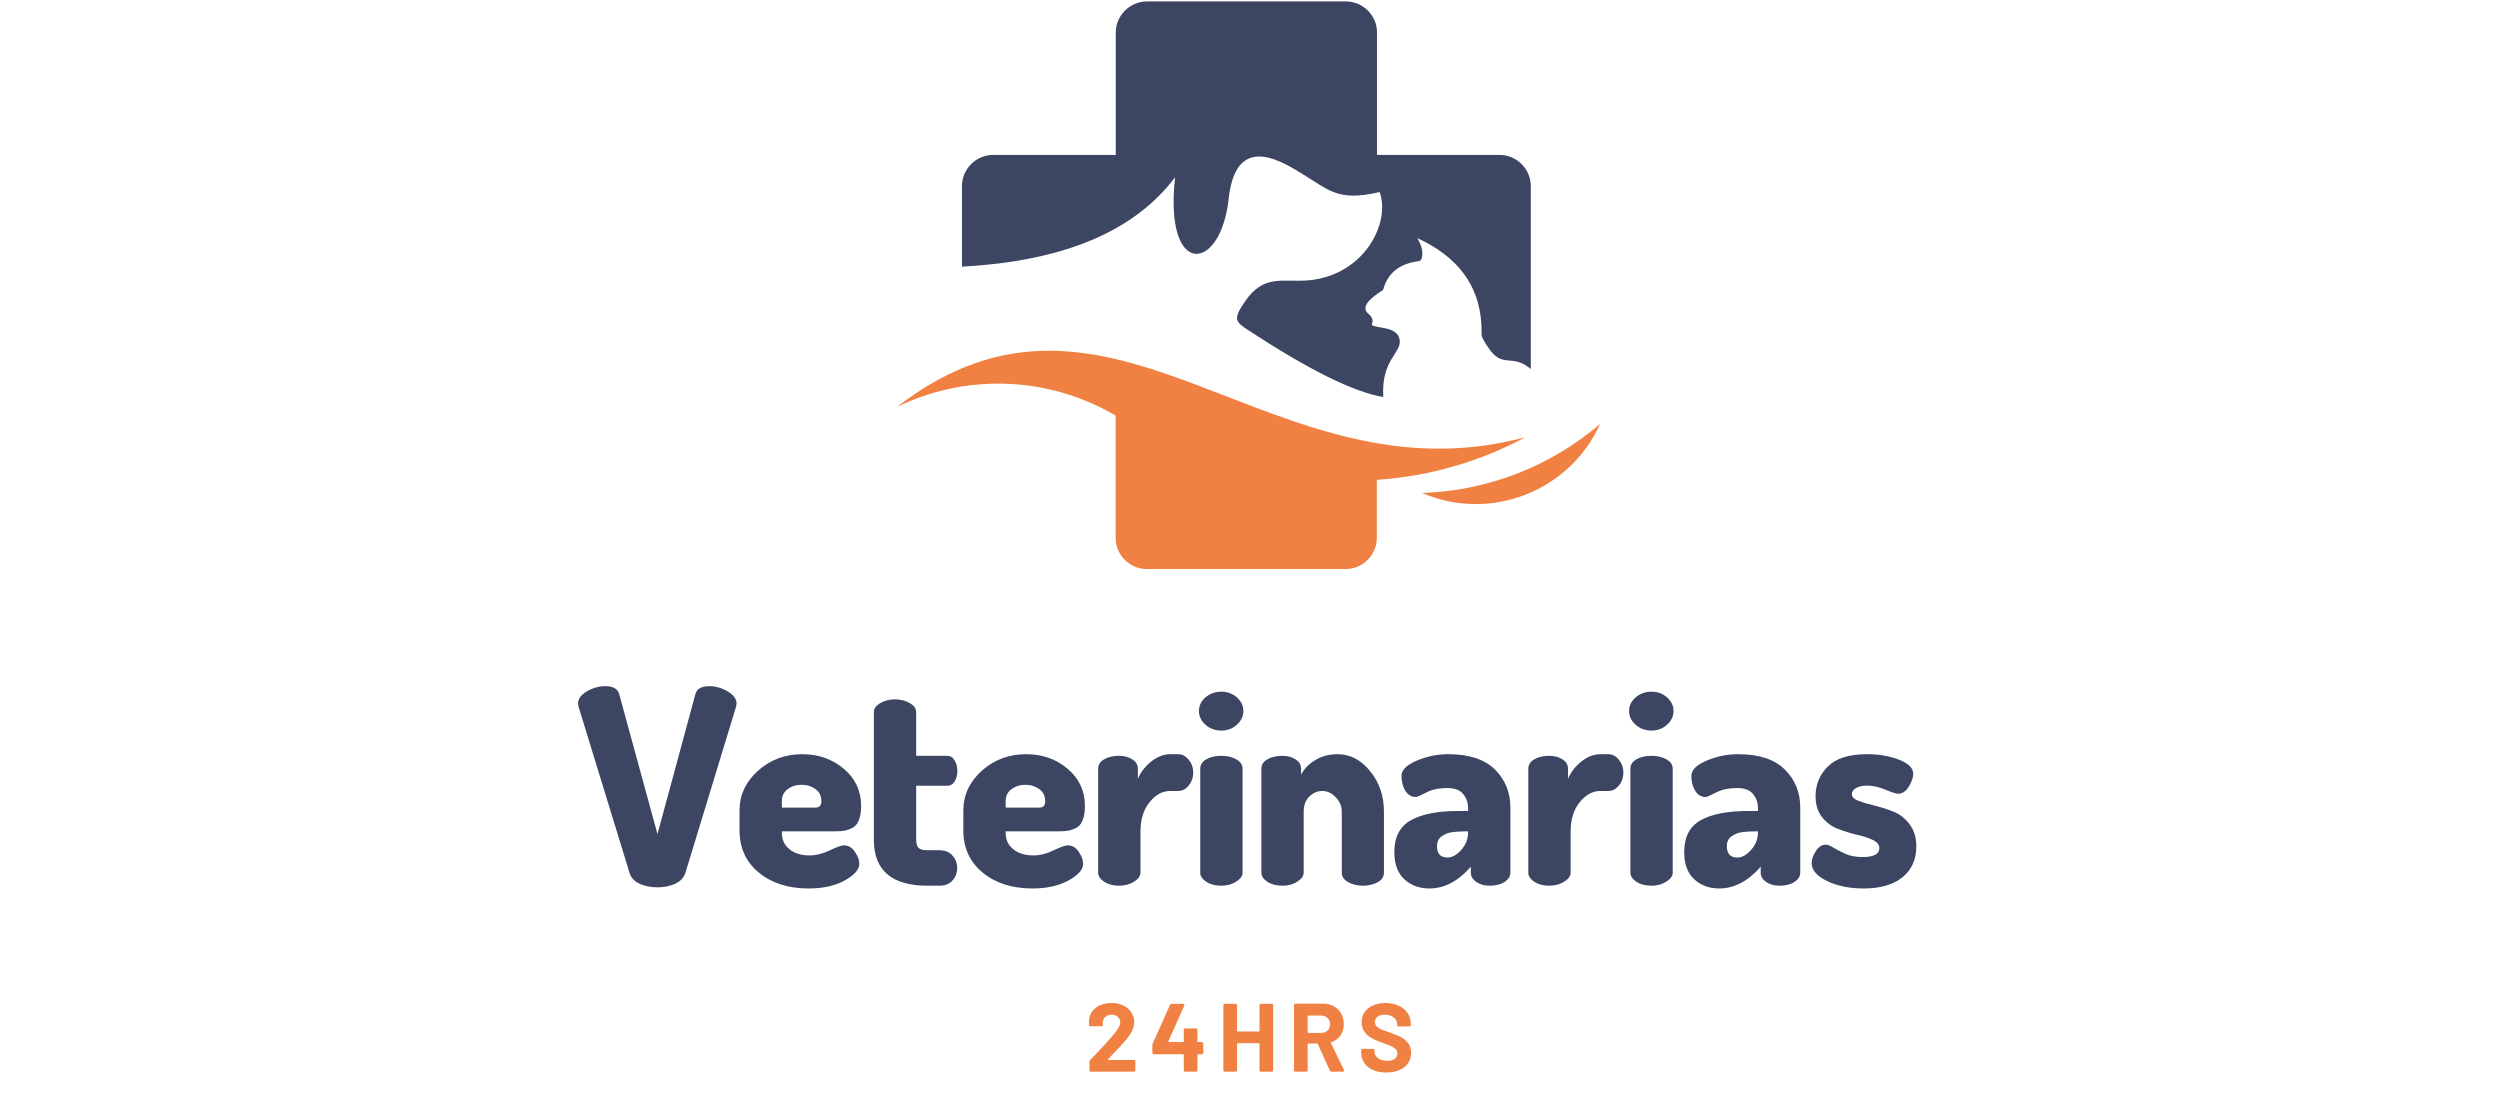 <?xml version="1.0" encoding="UTF-8"?>
<svg xmlns="http://www.w3.org/2000/svg" xmlns:xlink="http://www.w3.org/1999/xlink" width="320" zoomAndPan="magnify" viewBox="0 0 240 105" height="140" preserveAspectRatio="xMidYMid meet" version="1.0">
  <defs>
    <g></g>
    <clipPath id="e8a95b0132">
      <path d="M 86.113 33 L 153.613 33 L 153.613 54.75 L 86.113 54.75 Z M 86.113 33 " clip-rule="nonzero"></path>
    </clipPath>
  </defs>
  <path fill="#3c4562" d="M 92.332 25.598 C 102.07 25.082 108.898 22.223 112.809 17.016 C 111.719 26.711 117.176 26.195 117.945 19.121 C 118.535 13.711 121.652 14.695 124.32 16.266 C 127.617 18.195 128.207 19.41 132.445 18.438 C 133.52 21.457 130.918 26.438 125.621 26.91 C 123.137 27.129 121.332 26.254 119.488 28.984 C 118.348 30.672 118.559 30.863 119.938 31.766 C 125.688 35.527 129.973 37.645 132.793 38.113 C 132.582 34.516 134.551 33.91 134.371 32.629 C 134.289 32.027 133.773 31.648 132.844 31.488 C 130.867 31.145 132.176 31.277 131.617 30.375 C 131.418 30.047 129.996 29.594 132.777 27.832 C 133.184 26.312 134.223 25.41 135.887 25.117 C 136.348 25.031 136.434 25.125 136.527 24.566 C 136.602 24.078 136.449 23.504 136.055 22.855 C 139.898 24.617 141.949 27.324 142.203 30.992 C 142.305 32.426 142.008 32.027 142.805 33.27 C 144.246 35.512 145.082 33.848 146.957 35.426 L 146.957 17.867 C 146.957 16.223 145.605 14.871 143.961 14.871 L 132.195 14.871 L 132.195 3.129 C 132.195 1.477 130.844 0.137 129.195 0.137 L 110.113 0.137 C 108.465 0.137 107.113 1.484 107.113 3.129 L 107.113 14.871 L 95.348 14.871 C 93.699 14.871 92.348 16.223 92.348 17.867 L 92.348 25.613 Z M 92.332 25.598 " fill-opacity="1" fill-rule="evenodd"></path>
  <g clip-path="url(#e8a95b0132)">
    <path fill="#f18043" d="M 153.613 40.695 C 150.676 47.188 143.074 50.137 136.52 47.328 C 142.805 47.117 148.844 44.785 153.613 40.695 Z M 86.113 39.059 C 88.109 38.098 90.203 37.441 92.332 37.102 C 97.367 36.301 102.594 37.246 107.098 39.895 L 107.098 51.637 C 107.098 53.281 108.449 54.629 110.098 54.629 L 129.18 54.629 C 130.824 54.629 132.176 53.281 132.176 51.637 L 132.176 46.066 C 137.168 45.734 142.035 44.336 146.445 41.969 C 121.996 48.527 106.887 23.023 86.113 39.059 Z M 86.113 39.059 " fill-opacity="1" fill-rule="evenodd"></path>
  </g>
  <g fill="#3c4562" fill-opacity="1">
    <g transform="translate(55.383, 85.027)">
      <g>
        <path d="M 0.109 -17.484 C 0.109 -17.93 0.391 -18.32 0.953 -18.656 C 1.523 -18.988 2.113 -19.156 2.719 -19.156 C 3.477 -19.156 3.926 -18.898 4.062 -18.391 L 7.734 -4.953 L 11.375 -18.391 C 11.508 -18.898 11.953 -19.156 12.703 -19.156 C 13.316 -19.156 13.906 -18.988 14.469 -18.656 C 15.039 -18.32 15.328 -17.93 15.328 -17.484 C 15.328 -17.43 15.312 -17.332 15.281 -17.188 L 10.406 -1.203 C 10.258 -0.766 9.938 -0.426 9.438 -0.188 C 8.945 0.039 8.379 0.156 7.734 0.156 C 7.086 0.156 6.516 0.039 6.016 -0.188 C 5.516 -0.426 5.195 -0.766 5.062 -1.203 L 0.156 -17.188 C 0.125 -17.332 0.109 -17.43 0.109 -17.484 Z M 0.109 -17.484 "></path>
      </g>
    </g>
  </g>
  <g fill="#3c4562" fill-opacity="1">
    <g transform="translate(70.292, 85.027)">
      <g>
        <path d="M 0.703 -5.297 L 0.703 -7.203 C 0.703 -8.691 1.289 -9.969 2.469 -11.031 C 3.656 -12.094 5.078 -12.625 6.734 -12.625 C 8.285 -12.625 9.613 -12.156 10.719 -11.219 C 11.82 -10.289 12.375 -9.102 12.375 -7.656 C 12.375 -7.094 12.301 -6.633 12.156 -6.281 C 12.02 -5.938 11.812 -5.691 11.531 -5.547 C 11.25 -5.41 10.988 -5.32 10.75 -5.281 C 10.52 -5.238 10.211 -5.219 9.828 -5.219 L 4.766 -5.219 L 4.766 -5.062 C 4.766 -4.414 5.008 -3.895 5.5 -3.5 C 5.988 -3.102 6.633 -2.906 7.438 -2.906 C 8.051 -2.906 8.691 -3.066 9.359 -3.391 C 10.035 -3.711 10.488 -3.875 10.719 -3.875 C 11.156 -3.875 11.508 -3.664 11.781 -3.25 C 12.062 -2.844 12.203 -2.457 12.203 -2.094 C 12.203 -1.551 11.734 -1.02 10.797 -0.5 C 9.867 0.008 8.719 0.266 7.344 0.266 C 5.383 0.266 3.785 -0.242 2.547 -1.266 C 1.316 -2.285 0.703 -3.629 0.703 -5.297 Z M 4.766 -7.5 L 8.016 -7.5 C 8.379 -7.5 8.562 -7.707 8.562 -8.125 C 8.562 -8.613 8.375 -8.992 8 -9.266 C 7.625 -9.547 7.176 -9.688 6.656 -9.688 C 6.145 -9.688 5.703 -9.547 5.328 -9.266 C 4.953 -8.992 4.766 -8.613 4.766 -8.125 Z M 4.766 -7.5 "></path>
      </g>
    </g>
  </g>
  <g fill="#3c4562" fill-opacity="1">
    <g transform="translate(82.765, 85.027)">
      <g>
        <path d="M 1.125 -4.422 L 1.125 -16.672 C 1.125 -17.016 1.332 -17.301 1.75 -17.531 C 2.176 -17.77 2.641 -17.891 3.141 -17.891 C 3.68 -17.891 4.156 -17.77 4.562 -17.531 C 4.977 -17.301 5.188 -17.016 5.188 -16.672 L 5.188 -12.469 L 8.156 -12.469 C 8.469 -12.469 8.707 -12.32 8.875 -12.031 C 9.051 -11.75 9.141 -11.414 9.141 -11.031 C 9.141 -10.625 9.051 -10.281 8.875 -10 C 8.707 -9.727 8.469 -9.594 8.156 -9.594 L 5.188 -9.594 L 5.188 -4.422 C 5.188 -4.047 5.266 -3.781 5.422 -3.625 C 5.578 -3.477 5.859 -3.406 6.266 -3.406 L 7.391 -3.406 C 7.953 -3.406 8.379 -3.234 8.672 -2.891 C 8.973 -2.555 9.125 -2.16 9.125 -1.703 C 9.125 -1.234 8.973 -0.832 8.672 -0.5 C 8.379 -0.164 7.953 0 7.391 0 L 6.266 0 C 2.836 0 1.125 -1.473 1.125 -4.422 Z M 1.125 -4.422 "></path>
      </g>
    </g>
  </g>
  <g fill="#3c4562" fill-opacity="1">
    <g transform="translate(91.778, 85.027)">
      <g>
        <path d="M 0.703 -5.297 L 0.703 -7.203 C 0.703 -8.691 1.289 -9.969 2.469 -11.031 C 3.656 -12.094 5.078 -12.625 6.734 -12.625 C 8.285 -12.625 9.613 -12.156 10.719 -11.219 C 11.82 -10.289 12.375 -9.102 12.375 -7.656 C 12.375 -7.094 12.301 -6.633 12.156 -6.281 C 12.02 -5.938 11.812 -5.691 11.531 -5.547 C 11.25 -5.41 10.988 -5.32 10.75 -5.281 C 10.52 -5.238 10.211 -5.219 9.828 -5.219 L 4.766 -5.219 L 4.766 -5.062 C 4.766 -4.414 5.008 -3.895 5.5 -3.5 C 5.988 -3.102 6.633 -2.906 7.438 -2.906 C 8.051 -2.906 8.691 -3.066 9.359 -3.391 C 10.035 -3.711 10.488 -3.875 10.719 -3.875 C 11.156 -3.875 11.508 -3.664 11.781 -3.25 C 12.062 -2.844 12.203 -2.457 12.203 -2.094 C 12.203 -1.551 11.734 -1.02 10.797 -0.5 C 9.867 0.008 8.719 0.266 7.344 0.266 C 5.383 0.266 3.785 -0.242 2.547 -1.266 C 1.316 -2.285 0.703 -3.629 0.703 -5.297 Z M 4.766 -7.5 L 8.016 -7.5 C 8.379 -7.5 8.562 -7.707 8.562 -8.125 C 8.562 -8.613 8.375 -8.992 8 -9.266 C 7.625 -9.547 7.176 -9.688 6.656 -9.688 C 6.145 -9.688 5.703 -9.547 5.328 -9.266 C 4.953 -8.992 4.766 -8.613 4.766 -8.125 Z M 4.766 -7.5 "></path>
      </g>
    </g>
  </g>
  <g fill="#3c4562" fill-opacity="1">
    <g transform="translate(104.251, 85.027)">
      <g>
        <path d="M 1.172 -1.25 L 1.172 -11.234 C 1.172 -11.609 1.359 -11.906 1.734 -12.125 C 2.117 -12.352 2.598 -12.469 3.172 -12.469 C 3.68 -12.469 4.109 -12.352 4.453 -12.125 C 4.805 -11.906 4.984 -11.609 4.984 -11.234 L 4.984 -10.266 C 5.254 -10.898 5.68 -11.453 6.266 -11.922 C 6.859 -12.391 7.469 -12.625 8.094 -12.625 L 8.859 -12.625 C 9.242 -12.625 9.578 -12.445 9.859 -12.094 C 10.148 -11.75 10.297 -11.344 10.297 -10.875 C 10.297 -10.383 10.148 -9.961 9.859 -9.609 C 9.578 -9.266 9.242 -9.094 8.859 -9.094 L 8.094 -9.094 C 7.344 -9.094 6.676 -8.727 6.094 -8 C 5.52 -7.281 5.234 -6.344 5.234 -5.188 L 5.234 -1.25 C 5.234 -0.938 5.031 -0.648 4.625 -0.391 C 4.219 -0.129 3.734 0 3.172 0 C 2.609 0 2.133 -0.125 1.75 -0.375 C 1.363 -0.633 1.172 -0.926 1.172 -1.25 Z M 1.172 -1.25 "></path>
      </g>
    </g>
  </g>
  <g fill="#3c4562" fill-opacity="1">
    <g transform="translate(114.051, 85.027)">
      <g>
        <path d="M 1.672 -15.453 C 1.254 -15.828 1.047 -16.266 1.047 -16.766 C 1.047 -17.273 1.254 -17.711 1.672 -18.078 C 2.098 -18.441 2.609 -18.625 3.203 -18.625 C 3.773 -18.625 4.27 -18.441 4.688 -18.078 C 5.102 -17.711 5.312 -17.273 5.312 -16.766 C 5.312 -16.266 5.102 -15.828 4.688 -15.453 C 4.27 -15.078 3.773 -14.891 3.203 -14.891 C 2.609 -14.891 2.098 -15.078 1.672 -15.453 Z M 1.172 -1.25 L 1.172 -11.234 C 1.172 -11.609 1.359 -11.906 1.734 -12.125 C 2.117 -12.352 2.609 -12.469 3.203 -12.469 C 3.773 -12.469 4.254 -12.352 4.641 -12.125 C 5.035 -11.906 5.234 -11.609 5.234 -11.234 L 5.234 -1.25 C 5.234 -0.938 5.031 -0.648 4.625 -0.391 C 4.227 -0.129 3.754 0 3.203 0 C 2.617 0 2.133 -0.125 1.75 -0.375 C 1.363 -0.633 1.172 -0.926 1.172 -1.25 Z M 1.172 -1.25 "></path>
      </g>
    </g>
  </g>
  <g fill="#3c4562" fill-opacity="1">
    <g transform="translate(119.92, 85.027)">
      <g>
        <path d="M 1.172 -1.25 L 1.172 -11.234 C 1.172 -11.609 1.359 -11.906 1.734 -12.125 C 2.117 -12.352 2.609 -12.469 3.203 -12.469 C 3.691 -12.469 4.109 -12.352 4.453 -12.125 C 4.805 -11.906 4.984 -11.609 4.984 -11.234 L 4.984 -10.641 C 5.254 -11.203 5.703 -11.672 6.328 -12.047 C 6.953 -12.43 7.672 -12.625 8.484 -12.625 C 9.691 -12.625 10.734 -12.082 11.609 -11 C 12.492 -9.914 12.938 -8.625 12.938 -7.125 L 12.938 -1.25 C 12.938 -0.852 12.734 -0.547 12.328 -0.328 C 11.93 -0.109 11.457 0 10.906 0 C 10.375 0 9.906 -0.113 9.5 -0.344 C 9.094 -0.57 8.891 -0.875 8.891 -1.25 L 8.891 -7.125 C 8.891 -7.633 8.695 -8.086 8.312 -8.484 C 7.938 -8.891 7.5 -9.094 7 -9.094 C 6.539 -9.094 6.129 -8.91 5.766 -8.547 C 5.41 -8.191 5.234 -7.719 5.234 -7.125 L 5.234 -1.25 C 5.234 -0.938 5.031 -0.648 4.625 -0.391 C 4.219 -0.129 3.742 0 3.203 0 C 2.617 0 2.133 -0.125 1.75 -0.375 C 1.363 -0.633 1.172 -0.926 1.172 -1.25 Z M 1.172 -1.25 "></path>
      </g>
    </g>
  </g>
  <g fill="#3c4562" fill-opacity="1">
    <g transform="translate(133.388, 85.027)">
      <g>
        <path d="M 0.469 -3.219 C 0.469 -4.664 0.992 -5.688 2.047 -6.281 C 3.109 -6.875 4.629 -7.172 6.609 -7.172 L 7.547 -7.172 L 7.547 -7.438 C 7.547 -7.969 7.391 -8.422 7.078 -8.797 C 6.766 -9.18 6.266 -9.375 5.578 -9.375 C 4.742 -9.375 4.055 -9.227 3.516 -8.938 C 2.973 -8.656 2.641 -8.516 2.516 -8.516 C 2.098 -8.516 1.766 -8.719 1.516 -9.125 C 1.273 -9.539 1.156 -10.008 1.156 -10.531 C 1.156 -11.102 1.641 -11.594 2.609 -12 C 3.578 -12.414 4.586 -12.625 5.641 -12.625 C 7.641 -12.625 9.133 -12.133 10.125 -11.156 C 11.113 -10.176 11.609 -8.957 11.609 -7.5 L 11.609 -1.25 C 11.609 -0.906 11.422 -0.609 11.047 -0.359 C 10.672 -0.117 10.191 0 9.609 0 C 9.109 0 8.68 -0.117 8.328 -0.359 C 7.984 -0.609 7.812 -0.906 7.812 -1.25 L 7.812 -1.828 C 6.602 -0.43 5.273 0.266 3.828 0.266 C 2.867 0.266 2.066 -0.031 1.422 -0.625 C 0.785 -1.219 0.469 -2.082 0.469 -3.219 Z M 4.562 -3.797 C 4.562 -3.066 4.898 -2.703 5.578 -2.703 C 6.016 -2.703 6.453 -2.945 6.891 -3.438 C 7.328 -3.926 7.547 -4.484 7.547 -5.109 L 7.547 -5.219 L 7.438 -5.219 C 6.863 -5.219 6.391 -5.191 6.016 -5.141 C 5.641 -5.086 5.301 -4.953 5 -4.734 C 4.707 -4.516 4.562 -4.203 4.562 -3.797 Z M 4.562 -3.797 "></path>
      </g>
    </g>
  </g>
  <g fill="#3c4562" fill-opacity="1">
    <g transform="translate(145.546, 85.027)">
      <g>
        <path d="M 1.172 -1.25 L 1.172 -11.234 C 1.172 -11.609 1.359 -11.906 1.734 -12.125 C 2.117 -12.352 2.598 -12.469 3.172 -12.469 C 3.68 -12.469 4.109 -12.352 4.453 -12.125 C 4.805 -11.906 4.984 -11.609 4.984 -11.234 L 4.984 -10.266 C 5.254 -10.898 5.68 -11.453 6.266 -11.922 C 6.859 -12.391 7.469 -12.625 8.094 -12.625 L 8.859 -12.625 C 9.242 -12.625 9.578 -12.445 9.859 -12.094 C 10.148 -11.75 10.297 -11.344 10.297 -10.875 C 10.297 -10.383 10.148 -9.961 9.859 -9.609 C 9.578 -9.266 9.242 -9.094 8.859 -9.094 L 8.094 -9.094 C 7.344 -9.094 6.676 -8.727 6.094 -8 C 5.52 -7.281 5.234 -6.344 5.234 -5.188 L 5.234 -1.25 C 5.234 -0.938 5.031 -0.648 4.625 -0.391 C 4.219 -0.129 3.734 0 3.172 0 C 2.609 0 2.133 -0.125 1.75 -0.375 C 1.363 -0.633 1.172 -0.926 1.172 -1.25 Z M 1.172 -1.25 "></path>
      </g>
    </g>
  </g>
  <g fill="#3c4562" fill-opacity="1">
    <g transform="translate(155.346, 85.027)">
      <g>
        <path d="M 1.672 -15.453 C 1.254 -15.828 1.047 -16.266 1.047 -16.766 C 1.047 -17.273 1.254 -17.711 1.672 -18.078 C 2.098 -18.441 2.609 -18.625 3.203 -18.625 C 3.773 -18.625 4.27 -18.441 4.688 -18.078 C 5.102 -17.711 5.312 -17.273 5.312 -16.766 C 5.312 -16.266 5.102 -15.828 4.688 -15.453 C 4.27 -15.078 3.773 -14.891 3.203 -14.891 C 2.609 -14.891 2.098 -15.078 1.672 -15.453 Z M 1.172 -1.25 L 1.172 -11.234 C 1.172 -11.609 1.359 -11.906 1.734 -12.125 C 2.117 -12.352 2.609 -12.469 3.203 -12.469 C 3.773 -12.469 4.254 -12.352 4.641 -12.125 C 5.035 -11.906 5.234 -11.609 5.234 -11.234 L 5.234 -1.25 C 5.234 -0.938 5.031 -0.648 4.625 -0.391 C 4.227 -0.129 3.754 0 3.203 0 C 2.617 0 2.133 -0.125 1.75 -0.375 C 1.363 -0.633 1.172 -0.926 1.172 -1.25 Z M 1.172 -1.25 "></path>
      </g>
    </g>
  </g>
  <g fill="#3c4562" fill-opacity="1">
    <g transform="translate(161.215, 85.027)">
      <g>
        <path d="M 0.469 -3.219 C 0.469 -4.664 0.992 -5.688 2.047 -6.281 C 3.109 -6.875 4.629 -7.172 6.609 -7.172 L 7.547 -7.172 L 7.547 -7.438 C 7.547 -7.969 7.391 -8.422 7.078 -8.797 C 6.766 -9.18 6.266 -9.375 5.578 -9.375 C 4.742 -9.375 4.055 -9.227 3.516 -8.938 C 2.973 -8.656 2.641 -8.516 2.516 -8.516 C 2.098 -8.516 1.766 -8.719 1.516 -9.125 C 1.273 -9.539 1.156 -10.008 1.156 -10.531 C 1.156 -11.102 1.641 -11.594 2.609 -12 C 3.578 -12.414 4.586 -12.625 5.641 -12.625 C 7.641 -12.625 9.133 -12.133 10.125 -11.156 C 11.113 -10.176 11.609 -8.957 11.609 -7.5 L 11.609 -1.25 C 11.609 -0.906 11.422 -0.609 11.047 -0.359 C 10.672 -0.117 10.191 0 9.609 0 C 9.109 0 8.68 -0.117 8.328 -0.359 C 7.984 -0.609 7.812 -0.906 7.812 -1.25 L 7.812 -1.828 C 6.602 -0.43 5.273 0.266 3.828 0.266 C 2.867 0.266 2.066 -0.031 1.422 -0.625 C 0.785 -1.219 0.469 -2.082 0.469 -3.219 Z M 4.562 -3.797 C 4.562 -3.066 4.898 -2.703 5.578 -2.703 C 6.016 -2.703 6.453 -2.945 6.891 -3.438 C 7.328 -3.926 7.547 -4.484 7.547 -5.109 L 7.547 -5.219 L 7.438 -5.219 C 6.863 -5.219 6.391 -5.191 6.016 -5.141 C 5.641 -5.086 5.301 -4.953 5 -4.734 C 4.707 -4.516 4.562 -4.203 4.562 -3.797 Z M 4.562 -3.797 "></path>
      </g>
    </g>
  </g>
  <g fill="#3c4562" fill-opacity="1">
    <g transform="translate(173.373, 85.027)">
      <g>
        <path d="M 0.547 -2.156 C 0.547 -2.52 0.676 -2.906 0.938 -3.312 C 1.207 -3.727 1.523 -3.938 1.891 -3.938 C 2.098 -3.938 2.352 -3.836 2.656 -3.641 C 2.969 -3.453 3.352 -3.254 3.812 -3.047 C 4.27 -2.848 4.805 -2.75 5.422 -2.75 C 6.504 -2.75 7.047 -3.035 7.047 -3.609 C 7.047 -3.93 6.836 -4.191 6.422 -4.391 C 6.004 -4.586 5.492 -4.754 4.891 -4.891 C 4.285 -5.035 3.68 -5.223 3.078 -5.453 C 2.473 -5.68 1.961 -6.055 1.547 -6.578 C 1.129 -7.098 0.922 -7.77 0.922 -8.594 C 0.922 -9.707 1.312 -10.656 2.094 -11.438 C 2.883 -12.227 4.133 -12.625 5.844 -12.625 C 7.008 -12.625 8.039 -12.445 8.938 -12.094 C 9.844 -11.738 10.297 -11.289 10.297 -10.75 C 10.297 -10.395 10.156 -9.984 9.875 -9.516 C 9.594 -9.055 9.242 -8.828 8.828 -8.828 C 8.648 -8.828 8.25 -8.957 7.625 -9.219 C 7 -9.477 6.422 -9.609 5.891 -9.609 C 5.398 -9.609 5.031 -9.523 4.781 -9.359 C 4.531 -9.203 4.406 -9.008 4.406 -8.781 C 4.406 -8.52 4.617 -8.305 5.047 -8.141 C 5.473 -7.984 5.988 -7.832 6.594 -7.688 C 7.195 -7.539 7.797 -7.348 8.391 -7.109 C 8.992 -6.879 9.508 -6.477 9.938 -5.906 C 10.375 -5.344 10.594 -4.629 10.594 -3.766 C 10.594 -2.516 10.148 -1.531 9.266 -0.812 C 8.379 -0.094 7.133 0.266 5.531 0.266 C 4.164 0.266 2.992 0.023 2.016 -0.453 C 1.035 -0.93 0.547 -1.5 0.547 -2.156 Z M 0.547 -2.156 "></path>
      </g>
    </g>
  </g>
  <g fill="#f18043" fill-opacity="1">
    <g transform="translate(104.167, 102.882)">
      <g>
        <path d="M 0.578 0 C 0.473 0 0.422 -0.051 0.422 -0.156 L 0.422 -0.938 C 0.422 -1.008 0.445 -1.078 0.5 -1.141 C 0.758 -1.391 1.031 -1.672 1.312 -1.984 C 1.594 -2.297 1.785 -2.504 1.891 -2.609 C 2.172 -2.93 2.383 -3.172 2.531 -3.328 C 3.094 -3.953 3.375 -4.414 3.375 -4.719 C 3.375 -4.938 3.297 -5.113 3.141 -5.25 C 2.992 -5.395 2.797 -5.469 2.547 -5.469 C 2.297 -5.469 2.094 -5.395 1.938 -5.25 C 1.781 -5.113 1.703 -4.93 1.703 -4.703 L 1.703 -4.516 C 1.703 -4.41 1.648 -4.359 1.547 -4.359 L 0.547 -4.359 C 0.43 -4.359 0.375 -4.41 0.375 -4.516 L 0.375 -4.906 C 0.395 -5.238 0.5 -5.535 0.688 -5.797 C 0.883 -6.055 1.145 -6.254 1.469 -6.391 C 1.789 -6.523 2.148 -6.594 2.547 -6.594 C 2.984 -6.594 3.363 -6.508 3.688 -6.344 C 4.02 -6.176 4.273 -5.953 4.453 -5.672 C 4.629 -5.398 4.719 -5.094 4.719 -4.75 C 4.719 -4.488 4.648 -4.219 4.516 -3.938 C 4.391 -3.664 4.195 -3.375 3.938 -3.062 C 3.688 -2.758 3.254 -2.289 2.641 -1.656 C 2.641 -1.645 2.492 -1.488 2.203 -1.188 C 2.18 -1.176 2.176 -1.16 2.188 -1.141 C 2.195 -1.129 2.211 -1.125 2.234 -1.125 L 4.672 -1.125 C 4.773 -1.125 4.828 -1.07 4.828 -0.969 L 4.828 -0.156 C 4.828 -0.051 4.773 0 4.672 0 Z M 0.578 0 "></path>
      </g>
    </g>
  </g>
  <g fill="#f18043" fill-opacity="1">
    <g transform="translate(110.314, 102.882)">
      <g>
        <path d="M 5.031 -2.844 C 5.145 -2.844 5.203 -2.789 5.203 -2.688 L 5.203 -1.828 C 5.203 -1.723 5.145 -1.672 5.031 -1.672 L 4.703 -1.672 C 4.66 -1.672 4.641 -1.656 4.641 -1.625 L 4.641 -0.156 C 4.641 -0.051 4.586 0 4.484 0 L 3.484 0 C 3.379 0 3.328 -0.051 3.328 -0.156 L 3.328 -1.625 C 3.328 -1.656 3.312 -1.672 3.281 -1.672 L 0.469 -1.672 C 0.363 -1.672 0.312 -1.723 0.312 -1.828 L 0.312 -2.5 C 0.312 -2.562 0.32 -2.629 0.344 -2.703 L 2 -6.391 C 2.039 -6.473 2.102 -6.516 2.188 -6.516 L 3.25 -6.516 C 3.344 -6.516 3.391 -6.477 3.391 -6.406 L 3.375 -6.328 L 1.844 -2.906 C 1.82 -2.863 1.836 -2.844 1.891 -2.844 L 3.281 -2.844 C 3.312 -2.844 3.328 -2.859 3.328 -2.891 L 3.328 -4 C 3.328 -4.102 3.379 -4.156 3.484 -4.156 L 4.484 -4.156 C 4.586 -4.156 4.641 -4.102 4.641 -4 L 4.641 -2.891 C 4.641 -2.859 4.66 -2.844 4.703 -2.844 Z M 5.031 -2.844 "></path>
      </g>
    </g>
  </g>
  <g fill="#f18043" fill-opacity="1">
    <g transform="translate(116.88, 102.882)">
      <g>
        <path d="M 4.031 -6.359 C 4.031 -6.461 4.082 -6.516 4.188 -6.516 L 5.188 -6.516 C 5.289 -6.516 5.344 -6.461 5.344 -6.359 L 5.344 -0.156 C 5.344 -0.051 5.289 0 5.188 0 L 4.188 0 C 4.082 0 4.031 -0.051 4.031 -0.156 L 4.031 -2.672 C 4.031 -2.711 4.008 -2.734 3.969 -2.734 L 1.938 -2.734 C 1.895 -2.734 1.875 -2.711 1.875 -2.672 L 1.875 -0.156 C 1.875 -0.051 1.82 0 1.719 0 L 0.719 0 C 0.613 0 0.562 -0.051 0.562 -0.156 L 0.562 -6.359 C 0.562 -6.461 0.613 -6.516 0.719 -6.516 L 1.719 -6.516 C 1.82 -6.516 1.875 -6.461 1.875 -6.359 L 1.875 -3.906 C 1.875 -3.875 1.895 -3.859 1.938 -3.859 L 3.969 -3.859 C 4.008 -3.859 4.031 -3.875 4.031 -3.906 Z M 4.031 -6.359 "></path>
      </g>
    </g>
  </g>
  <g fill="#f18043" fill-opacity="1">
    <g transform="translate(123.66, 102.882)">
      <g>
        <path d="M 4.188 0 C 4.102 0 4.039 -0.039 4 -0.125 L 2.844 -2.656 C 2.832 -2.688 2.812 -2.703 2.781 -2.703 L 1.938 -2.703 C 1.895 -2.703 1.875 -2.68 1.875 -2.641 L 1.875 -0.156 C 1.875 -0.051 1.82 0 1.719 0 L 0.719 0 C 0.613 0 0.562 -0.051 0.562 -0.156 L 0.562 -6.375 C 0.562 -6.477 0.613 -6.531 0.719 -6.531 L 3.344 -6.531 C 3.738 -6.531 4.086 -6.445 4.391 -6.281 C 4.691 -6.113 4.926 -5.879 5.094 -5.578 C 5.258 -5.285 5.344 -4.945 5.344 -4.562 C 5.344 -4.145 5.234 -3.781 5.016 -3.469 C 4.805 -3.164 4.516 -2.953 4.141 -2.828 C 4.117 -2.828 4.102 -2.816 4.094 -2.797 C 4.094 -2.785 4.098 -2.77 4.109 -2.75 L 5.344 -0.188 C 5.363 -0.164 5.375 -0.141 5.375 -0.109 C 5.375 -0.078 5.359 -0.051 5.328 -0.031 C 5.305 -0.008 5.273 0 5.234 0 Z M 1.938 -5.391 C 1.895 -5.391 1.875 -5.375 1.875 -5.344 L 1.875 -3.766 C 1.875 -3.734 1.895 -3.719 1.938 -3.719 L 3.141 -3.719 C 3.398 -3.719 3.613 -3.789 3.781 -3.938 C 3.945 -4.094 4.031 -4.297 4.031 -4.547 C 4.031 -4.797 3.945 -5 3.781 -5.156 C 3.613 -5.312 3.398 -5.391 3.141 -5.391 Z M 1.938 -5.391 "></path>
      </g>
    </g>
  </g>
  <g fill="#f18043" fill-opacity="1">
    <g transform="translate(130.31, 102.882)">
      <g>
        <path d="M 2.781 0.078 C 2.289 0.078 1.863 0 1.5 -0.156 C 1.133 -0.32 0.852 -0.551 0.656 -0.844 C 0.457 -1.133 0.359 -1.477 0.359 -1.875 L 0.359 -2.031 C 0.359 -2.133 0.41 -2.188 0.516 -2.188 L 1.484 -2.188 C 1.586 -2.188 1.641 -2.145 1.641 -2.062 L 1.641 -1.938 C 1.641 -1.688 1.754 -1.473 1.984 -1.297 C 2.211 -1.129 2.508 -1.047 2.875 -1.047 C 3.207 -1.047 3.453 -1.113 3.609 -1.25 C 3.766 -1.395 3.844 -1.57 3.844 -1.781 C 3.844 -1.926 3.789 -2.051 3.688 -2.156 C 3.594 -2.258 3.461 -2.348 3.297 -2.422 C 3.129 -2.504 2.859 -2.613 2.484 -2.75 C 2.066 -2.895 1.711 -3.039 1.422 -3.188 C 1.141 -3.332 0.898 -3.535 0.703 -3.797 C 0.504 -4.055 0.406 -4.375 0.406 -4.75 C 0.406 -5.125 0.5 -5.445 0.688 -5.719 C 0.883 -6 1.156 -6.211 1.5 -6.359 C 1.844 -6.516 2.234 -6.594 2.672 -6.594 C 3.141 -6.594 3.562 -6.508 3.938 -6.344 C 4.312 -6.176 4.602 -5.941 4.812 -5.641 C 5.02 -5.336 5.125 -4.988 5.125 -4.594 L 5.125 -4.5 C 5.125 -4.395 5.07 -4.344 4.969 -4.344 L 3.984 -4.344 C 3.879 -4.344 3.828 -4.375 3.828 -4.438 L 3.828 -4.531 C 3.828 -4.789 3.719 -5.008 3.5 -5.188 C 3.289 -5.375 3 -5.469 2.625 -5.469 C 2.32 -5.469 2.086 -5.406 1.922 -5.281 C 1.766 -5.156 1.688 -4.984 1.688 -4.766 C 1.688 -4.609 1.734 -4.477 1.828 -4.375 C 1.922 -4.27 2.062 -4.172 2.25 -4.078 C 2.445 -3.992 2.742 -3.883 3.141 -3.75 C 3.578 -3.594 3.922 -3.453 4.172 -3.328 C 4.422 -3.203 4.645 -3.016 4.844 -2.766 C 5.051 -2.523 5.156 -2.207 5.156 -1.812 C 5.156 -1.438 5.055 -1.102 4.859 -0.812 C 4.672 -0.531 4.395 -0.312 4.031 -0.156 C 3.676 0 3.258 0.078 2.781 0.078 Z M 2.781 0.078 "></path>
      </g>
    </g>
  </g>
</svg>
